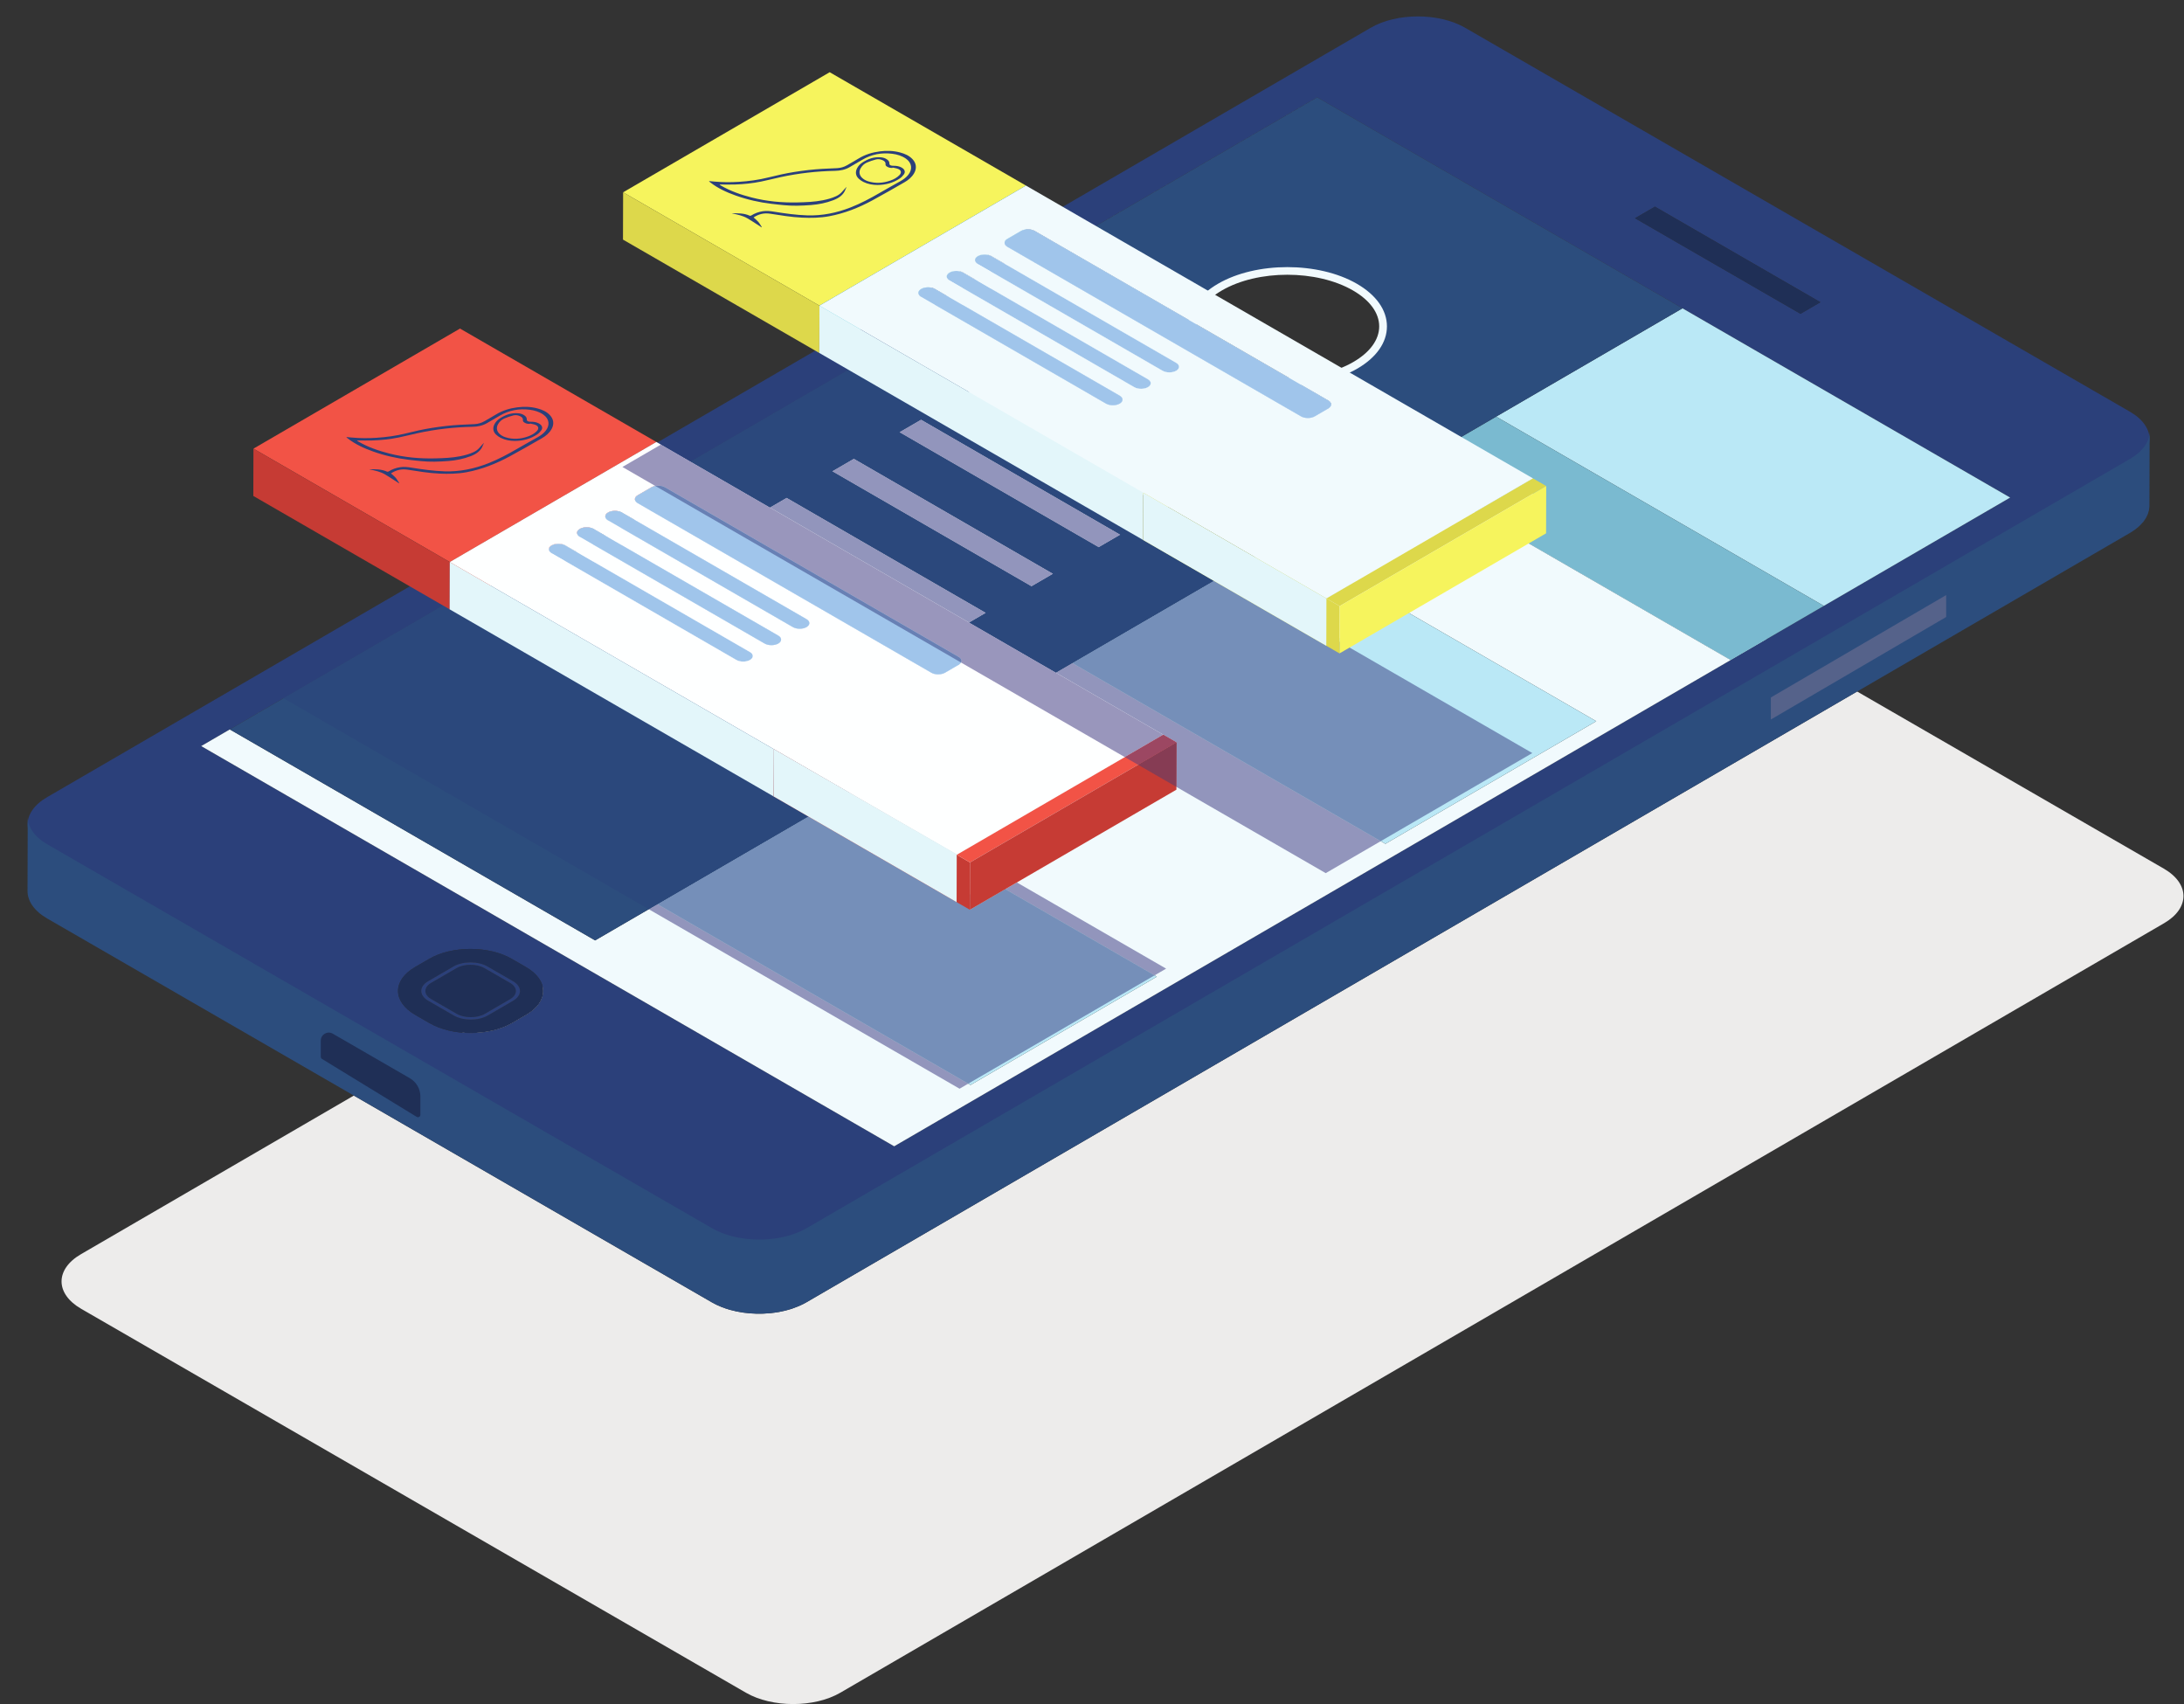 <?xml version="1.0" encoding="UTF-8" standalone="no"?>
<!-- Created with Inkscape (http://www.inkscape.org/) -->

<svg
   version="1.1"
   id="svg2"
   width="1341.667"
   height="1046.533"
   viewBox="0 0 1341.667 1046.533"
   sodipodi:docname="AlbwerMensagens.eps"
   xmlns:inkscape="http://www.inkscape.org/namespaces/inkscape"
   xmlns:sodipodi="http://sodipodi.sourceforge.net/DTD/sodipodi-0.dtd"
   xmlns="http://www.w3.org/2000/svg"
   xmlns:svg="http://www.w3.org/2000/svg">
  <rect x="0" y="0" width="1341.667" height="1046.533" fill="#333333" stroke="none"/>
  <defs
     id="defs6">
    <clipPath
       clipPathUnits="userSpaceOnUse"
       id="clipPath20">
      <path
         d="M 0,0 H 10063 V 7849 H 0 Z"
         id="path18" />
    </clipPath>
    <clipPath
       clipPathUnits="userSpaceOnUse"
       id="clipPath26">
      <path
         d="M 0,4052.01 6533.81,7849.05 10033.4,5828.54 3499.63,2031.5 0,4052.01"
         id="path24" />
    </clipPath>
  </defs>
  <sodipodi:namedview
     id="namedview4"
     pagecolor="#ffffff"
     bordercolor="#000000"
     borderopacity="0.25"
     inkscape:showpageshadow="2"
     inkscape:pageopacity="0.0"
     inkscape:pagecheckerboard="0"
     inkscape:deskcolor="#d1d1d1" />
  <g
     id="g8"
     inkscape:groupmode="layer"
     inkscape:label="ink_ext_XXXXXX"
     transform="matrix(1.333,0,0,-1.333,0,1046.533)">
    <g
       id="g10"
       transform="scale(0.1)">
      <path
         d="M 3655.38,0 C 3576.8,0 3498.15,17.352 3438.02,52.062 L 374.285,1820.91 c -120.336,69.48 -120.789,182.18 -1.234,251.66 L 1630.64,2803.4 3281.15,1850.48 c 13,-7.51 27,-14.04 41.55,-19.92 0.94,-0.38 1.75,-0.92 2.7,-1.3 l 1.71,-0.57 c 10.64,-4.15 21.65,-7.83 32.92,-11.12 0.9,-0.26 1.73,-0.63 2.63,-0.89 2.6,-0.74 5.32,-1.25 7.94,-1.94 6.29,-1.67 12.6,-3.26 19.02,-4.67 1.7,-0.37 3.34,-0.88 5.05,-1.23 2.54,-0.53 5.18,-0.86 7.74,-1.35 5.37,-1.02 10.76,-1.97 16.21,-2.82 2.18,-0.34 4.3,-0.82 6.49,-1.13 2.41,-0.34 4.89,-0.51 7.31,-0.82 5.09,-0.64 10.18,-1.21 15.3,-1.71 2.43,-0.23 4.82,-0.6 7.25,-0.81 2.32,-0.19 4.66,-0.21 6.99,-0.37 5.16,-0.36 10.32,-0.63 15.51,-0.83 2.59,-0.1 5.17,-0.35 7.77,-0.42 0.42,0 0.85,-0.01 1.28,-0.01 0.72,0 1.45,0.01 2.17,0.03 0.72,0.01 1.43,0.02 2.15,0.02 0.25,0 0.51,0 0.76,-0.01 1.85,-0.02 3.7,-0.03 5.55,-0.03 3.75,0 7.5,0.04 11.24,0.11 0.56,0.01 1.11,0.02 1.66,0.02 0.65,0 1.3,-0.01 1.95,-0.01 0.63,-0.01 1.26,-0.01 1.89,-0.01 0.94,0 1.89,0.01 2.83,0.04 1.68,0.06 3.34,0.26 5.02,0.34 6.92,0.3 13.81,0.8 20.69,1.38 2.78,0.23 5.6,0.28 8.38,0.56 l 2.62,0.36 c 11.79,1.23 23.45,2.83 34.96,4.86 l 1.66,0.24 c 3.35,0.6 6.58,1.44 9.89,2.11 5.71,1.16 11.43,2.29 17.04,3.65 4.09,0.98 8.06,2.15 12.08,3.25 5.31,1.45 10.63,2.88 15.83,4.52 1.1,0.34 2.27,0.6 3.37,0.96 1.88,0.61 3.59,1.43 5.46,2.07 8.24,2.8 16.29,5.85 24.14,9.14 2.95,1.24 5.9,2.45 8.79,3.75 10.01,4.53 19.78,9.31 28.98,14.66 L 8558.61,4665.01 9971.83,3849.1 c 120.37,-69.48 120.97,-182.09 1.42,-251.57 L 3872.5,52.16 C 3812.68,17.402 3734.07,0 3655.38,0 M 2169.97,3091.45 c -13.57,0 -27.15,0.59 -40.61,1.78 l 370.98,215.58 c 12.67,-47.28 -12.28,-97.23 -74.95,-133.65 l -65.53,-38.08 c -52.34,-30.42 -121.07,-45.63 -189.89,-45.63 m 5806.1,1718.69 -1444.7,834.1 c 48.72,17.2 103.99,25.81 159.29,25.81 78.59,0 157.27,-17.37 217.44,-52.11 l 1233.02,-711.89 -165.05,-95.91"
         style="fill:#edeceb;fill-opacity:1;fill-rule:nonzero;stroke:none"
         id="path12" />
      <g
         id="g14">
        <g
           id="g16"
           clip-path="url(#clipPath20)">
          <g
             id="g22"
             clip-path="url(#clipPath26)">
            <path
               d="M 9815.58,5954.32 6751.85,7723.17 c -120.34,69.47 -314.93,69.58 -434.48,0.1 L 216.441,4177.8 C 96.883,4108.32 97.699,3995.61 218.039,3926.13 L 3281.77,2157.28 c 120.34,-69.47 314.74,-69.47 434.3,0.01 L 9817,5702.76 c 119.55,69.48 118.92,182.08 -1.42,251.56 m -2280.65,891.16 91.93,53.43 762.68,-440.34 -91.93,-53.42 -762.68,440.33 m 218.78,-415.01 1510.2,-871.92 -858.68,-499.01 -429.16,-249.4 L 4120.86,2569.73 927.16,4413.61 6070.22,7402.43 7753.71,6430.47 M 1913.61,3175.16 c -105.36,60.83 -105.73,159.33 -1.06,220.17 l 65.54,38.08 c 104.68,60.84 274.73,60.94 380.1,0.1 l 65.96,-38.08 c 105.36,-60.83 105.92,-159.44 1.24,-220.27 l -65.53,-38.08 c -104.68,-60.84 -274.92,-60.84 -380.29,0 l -65.96,38.08"
               style="fill:#2b407a;fill-opacity:1;fill-rule:nonzero;stroke:none"
               id="path28" />
            <path
               d="M 6070.22,7402.43 927.16,4413.61 4120.86,2569.73 7976.07,4810.14 6465.86,5682.05 5913.6,5361.11 7356.42,4528.1 6384.56,3963.32 4941.74,4796.33 3888.4,4184.2 5331.22,3351.19 4472.71,2852.27 3029.9,3685.29 2742.61,3518.33 1059.12,4490.3 l 3723.25,2163.72 429.17,249.4 858.68,499.01"
               style="fill:#f1fafd;fill-opacity:1;fill-rule:nonzero;stroke:none"
               id="path30" />
            <path
               d="m 8389.54,6458.57 -762.68,440.33 -91.93,-53.42 762.68,-440.33 91.93,53.42"
               style="fill:#1f2f56;fill-opacity:1;fill-rule:nonzero;stroke:none"
               id="path32" />
            <path
               d="m 2424.15,3395.43 -65.96,38.08 c -105.37,60.84 -275.42,60.73 -380.1,-0.1 l -65.54,-38.08 c -104.67,-60.84 -104.3,-159.34 1.07,-220.17 l 65.96,-38.08 c 105.36,-60.84 275.6,-60.84 380.28,0 l 65.53,38.08 c 104.68,60.83 104.12,159.44 -1.24,220.27 z m -450.31,-155.32 c -43.14,24.91 -43.37,65.46 -0.5,90.37 l 116.9,67.93 c 42.86,24.91 112.87,24.92 156.02,0.01 l 117.66,-67.93 c 43.15,-24.92 43.37,-65.47 0.51,-90.38 l -116.9,-67.94 c -42.86,-24.91 -112.88,-24.91 -156.02,0 z m 376.62,82.55 -117.67,67.93 c -35.65,20.59 -93.58,20.59 -129,0 l -116.9,-67.93 c -35.43,-20.59 -35.24,-54.14 0.41,-74.73 L 2104.97,3180 c 35.65,-20.59 93.77,-20.69 129.19,-0.11 l 116.9,67.94 c 35.42,20.59 35.05,54.24 -0.6,74.83"
               style="fill:#1f2f56;fill-opacity:1;fill-rule:nonzero;stroke:none"
               id="path34" />
            <path
               d="m 2363.92,3330.49 -117.66,67.93 c -43.15,24.91 -113.16,24.9 -156.02,-0.01 l -116.9,-67.93 c -42.87,-24.91 -42.64,-65.46 0.5,-90.37 l 117.67,-67.94 c 43.14,-24.91 113.16,-24.91 156.02,0 l 116.9,67.94 c 42.86,24.91 42.64,65.46 -0.51,90.38 z m -376.62,-82.56 c -35.65,20.59 -35.84,54.14 -0.41,74.73 l 116.9,67.93 c 35.42,20.59 93.35,20.59 129,0 l 117.67,-67.93 c 35.65,-20.59 36.02,-54.24 0.6,-74.83 l -116.9,-67.94 c -35.42,-20.58 -93.54,-20.48 -129.19,0.11 l -117.67,67.93"
               style="fill:#2b407a;fill-opacity:1;fill-rule:nonzero;stroke:none"
               id="path36" />
            <path
               d="m 9263.91,5558.55 -1510.2,871.92 -858.68,-499.01 1510.2,-871.92 858.68,499.01"
               style="fill:#bae8f6;fill-opacity:1;fill-rule:nonzero;stroke:none"
               id="path38" />
            <path
               d="m 8405.23,5059.54 -1510.2,871.92 -429.17,-249.41 1510.21,-871.91 429.16,249.4"
               style="fill:#7abad0;fill-opacity:1;fill-rule:nonzero;stroke:none"
               id="path40" />
            <path
               d="M 7356.42,4528.1 5913.6,5361.11 4941.74,4796.33 6384.56,3963.32 7356.42,4528.1"
               style="fill:#bae8f6;fill-opacity:1;fill-rule:nonzero;stroke:none"
               id="path42" />
            <path
               d="M 5331.22,3351.19 3888.4,4184.2 3029.9,3685.29 4472.71,2852.27 5331.22,3351.19"
               style="fill:#bae8f6;fill-opacity:1;fill-rule:nonzero;stroke:none"
               id="path44" />
            <path
               d="M 7753.71,6430.47 6070.22,7402.43 4782.37,6654.02 1059.12,4490.3 l 1683.49,-971.97 287.29,166.96 858.5,498.91 1053.34,612.13 971.86,564.78 552.26,320.94 429.17,249.41 858.68,499.01 M 5624.2,6167.99 c -172.39,99.53 -173.3,260.72 -2.02,360.25 171.1,99.43 449.56,99.54 621.95,0.01 172.22,-99.44 173.13,-260.83 2.03,-360.26 -171.28,-99.54 -449.73,-99.44 -621.96,0 m -525.59,55.99 52.43,30.46 623.97,-360.25 -52.42,-30.47 -623.98,360.26 m -643.3,-184.25 99.18,57.64 917.79,-529.89 -99.19,-57.64 -917.78,529.89 m -309.79,-180.03 99.19,57.64 917.78,-529.88 -99.19,-57.64 -917.78,529.88 m -309.78,-180.03 99.19,57.64 917.78,-529.88 -99.19,-57.64 -917.78,529.88 m -309.79,-180.02 99.19,57.64 917.78,-529.88 -99.18,-57.64 -917.79,529.88 m -309.78,-180.03 99.19,57.64 917.78,-529.88 -99.19,-57.64 -917.78,529.88"
               style="fill:#2c4d7d;fill-opacity:1;fill-rule:nonzero;stroke:none"
               id="path46" />
            <path
               d="m 5932.73,6585.17 c -109.38,0 -218.6,-24.1 -301.59,-72.34 -76.83,-44.65 -119.09,-102.91 -119,-164.07 0.08,-61.63 43.05,-120.35 120.98,-165.33 167.09,-96.49 438.08,-96.5 604.08,-0.03 76.74,44.59 118.95,102.86 118.86,164.06 -0.08,61.68 -43,120.4 -120.85,165.35 -83.55,48.24 -193.1,72.36 -302.48,72.36 z m 2.86,-509.24 c -115.85,0 -231.82,25.54 -320.29,76.62 -89.41,51.62 -138.7,121.28 -138.81,196.16 -0.11,74.41 48.45,143.64 136.73,194.95 175.84,102.18 462.86,102.19 639.82,0.03 89.32,-51.58 138.57,-121.24 138.67,-196.17 0.11,-74.46 -48.41,-143.69 -136.6,-194.95 -87.92,-51.08 -203.67,-76.64 -319.52,-76.64"
               style="fill:#f1fafd;fill-opacity:1;fill-rule:nonzero;stroke:none"
               id="path48" />
            <path
               d="m 5775.01,5894.19 -623.97,360.25 -52.43,-30.46 623.98,-360.26 52.42,30.47"
               style="fill:#f1fafd;fill-opacity:1;fill-rule:nonzero;stroke:none"
               id="path50" />
            <path
               d="m 5472.28,5567.49 -917.79,529.88 -99.18,-57.64 917.78,-529.88 99.19,57.64"
               style="fill:#f1fafd;fill-opacity:1;fill-rule:nonzero;stroke:none"
               id="path52" />
            <path
               d="m 5162.49,5387.46 -917.78,529.88 -99.19,-57.64 917.78,-529.88 99.19,57.64"
               style="fill:#f1fafd;fill-opacity:1;fill-rule:nonzero;stroke:none"
               id="path54" />
            <path
               d="m 4852.71,5207.43 -917.78,529.88 -99.19,-57.64 917.78,-529.88 99.19,57.64"
               style="fill:#f1fafd;fill-opacity:1;fill-rule:nonzero;stroke:none"
               id="path56" />
            <path
               d="m 4542.92,5027.41 -917.78,529.88 -99.19,-57.64 917.79,-529.88 99.18,57.64"
               style="fill:#f1fafd;fill-opacity:1;fill-rule:nonzero;stroke:none"
               id="path58" />
            <path
               d="m 4233.14,4847.38 -917.78,529.88 -99.19,-57.64 917.78,-529.88 99.19,57.64"
               style="fill:#f1fafd;fill-opacity:1;fill-rule:nonzero;stroke:none"
               id="path60" />
          </g>
        </g>
      </g>
      <path
         d="m 9905.83,5853.29 c -0.28,-3.22 -0.51,-6.45 -1.1,-9.67 -0.48,-2.63 -1.28,-5.24 -1.96,-7.86 -0.81,-3.06 -1.56,-6.13 -2.64,-9.16 -0.89,-2.51 -2.07,-4.99 -3.16,-7.48 -1.39,-3.21 -2.78,-6.42 -4.48,-9.58 -1.23,-2.28 -2.71,-4.53 -4.1,-6.79 -2.23,-3.61 -4.59,-7.21 -7.24,-10.74 -1.56,-2.09 -3.25,-4.14 -4.96,-6.19 -3.94,-4.76 -8.29,-9.42 -13.01,-14 -1.71,-1.66 -3.27,-3.35 -5.08,-4.99 -2.96,-2.66 -6.25,-5.23 -9.47,-7.82 -2.81,-2.26 -5.53,-4.55 -8.55,-6.76 -3.5,-2.53 -7.35,-4.96 -11.12,-7.41 -3.84,-2.5 -7.48,-5.06 -11.61,-7.46 L 3716.6,2192.01 c -9.21,-5.35 -18.98,-10.14 -29,-14.67 -2.86,-1.29 -5.81,-2.5 -8.74,-3.73 -7.86,-3.29 -15.93,-6.35 -24.19,-9.16 -2.95,-1 -5.83,-2.08 -8.81,-3.03 -5.2,-1.63 -10.52,-3.07 -15.83,-4.51 -4.02,-1.1 -7.99,-2.27 -12.08,-3.26 -5.64,-1.36 -11.4,-2.5 -17.15,-3.66 -3.81,-0.77 -7.57,-1.64 -11.42,-2.32 -11.51,-2.04 -23.2,-3.64 -34.98,-4.87 -3.65,-0.39 -7.33,-0.62 -11.01,-0.93 -6.88,-0.57 -13.76,-1.08 -20.68,-1.38 -4.44,-0.19 -8.9,-0.29 -13.35,-0.37 -5.59,-0.1 -11.19,-0.15 -16.79,-0.08 -4.71,0.06 -9.43,0.2 -14.14,0.39 -5.18,0.21 -10.35,0.47 -15.5,0.83 -4.76,0.32 -9.49,0.72 -14.23,1.18 -5.14,0.5 -10.26,1.07 -15.35,1.72 -4.6,0.58 -9.17,1.22 -13.72,1.93 -5.46,0.85 -10.88,1.81 -16.27,2.83 -4.28,0.81 -8.54,1.65 -12.77,2.58 -6.44,1.41 -12.77,3.01 -19.07,4.67 -3.51,0.94 -7.04,1.81 -10.49,2.82 -11.29,3.29 -22.31,6.98 -32.96,11.12 -1.5,0.59 -2.91,1.27 -4.4,1.88 -14.54,5.87 -28.55,12.41 -41.55,19.91 L 218.383,3960.75 c -60.508,34.94 -90.711,80.81 -90.574,126.61 l -0.965,-341.43 c -0.141,-45.81 30.062,-91.67 90.57,-126.61 L 3281.15,1850.48 c 13,-7.51 27,-14.04 41.55,-19.92 0.94,-0.38 1.75,-0.92 2.7,-1.3 l 1.71,-0.57 c 10.64,-4.15 21.65,-7.83 32.92,-11.12 0.9,-0.26 1.73,-0.63 2.63,-0.89 2.6,-0.74 5.32,-1.25 7.94,-1.94 6.29,-1.67 12.6,-3.26 19.02,-4.67 1.7,-0.37 3.34,-0.88 5.05,-1.23 2.54,-0.53 5.18,-0.86 7.74,-1.35 5.37,-1.02 10.76,-1.97 16.21,-2.82 2.18,-0.34 4.3,-0.82 6.49,-1.13 2.41,-0.34 4.89,-0.51 7.31,-0.82 5.09,-0.64 10.18,-1.21 15.3,-1.71 2.43,-0.23 4.82,-0.6 7.25,-0.81 2.32,-0.19 4.66,-0.21 6.99,-0.37 5.16,-0.36 10.32,-0.63 15.51,-0.83 2.59,-0.1 5.17,-0.35 7.77,-0.42 1.15,-0.02 2.3,0 3.45,0.02 0.97,0.01 1.94,0.03 2.91,0.01 5.61,-0.07 11.2,-0.02 16.79,0.08 1.2,0.03 2.4,0.02 3.61,0.01 1.57,-0.01 3.15,-0.02 4.72,0.03 1.68,0.06 3.34,0.26 5.02,0.34 6.92,0.3 13.81,0.8 20.69,1.38 2.78,0.23 5.6,0.28 8.38,0.56 l 2.62,0.36 c 11.79,1.23 23.45,2.83 34.96,4.86 l 1.66,0.24 c 3.35,0.6 6.58,1.44 9.89,2.11 5.71,1.16 11.43,2.29 17.04,3.65 4.09,0.98 8.06,2.15 12.08,3.25 5.31,1.45 10.63,2.88 15.83,4.52 1.1,0.34 2.27,0.6 3.37,0.96 1.88,0.61 3.59,1.43 5.46,2.07 8.24,2.8 16.29,5.85 24.14,9.14 2.95,1.24 5.9,2.45 8.79,3.75 10.01,4.53 19.78,9.31 28.98,14.66 l 6100.75,3545.37 c 1.26,0.73 2.51,1.47 3.75,2.21 2.83,1.71 5.25,3.55 7.93,5.3 3.75,2.43 7.57,4.83 11.03,7.36 3.04,2.2 5.75,4.5 8.58,6.77 3.22,2.59 6.51,5.15 9.47,7.82 l 1.89,1.56 c 1.2,1.1 2.01,2.29 3.17,3.4 4.72,4.59 9.08,9.25 13.03,14.01 0.86,1.05 2.02,2.02 2.85,3.07 0.8,1.02 1.34,2.1 2.11,3.13 2.64,3.54 4.99,7.12 7.22,10.72 0.93,1.52 2.16,2.98 3.02,4.5 l 1.09,2.32 c 1.71,3.16 3.09,6.36 4.48,9.57 0.82,1.86 1.91,3.69 2.61,5.57 l 0.56,1.9 c 1.07,3.05 1.82,6.11 2.63,9.17 0.54,2.08 1.36,4.13 1.78,6.21 l 0.18,1.65 c 0.6,3.22 0.82,6.44 1.11,9.67 0.19,2.1 0.66,4.19 0.72,6.3 0.02,0.89 0.04,1.79 0.04,2.69 l 0.97,341.43 c -0.01,-3 -0.49,-5.99 -0.77,-8.99"
         style="fill:#2c4d7d;fill-opacity:1;fill-rule:nonzero;stroke:none"
         id="path62" />
      <path
         d="M 8968.97,5109.31 V 5008.3 l -808.02,-472.34 v 101.62 l 808.02,471.73"
         style="fill:#55628a;fill-opacity:1;fill-rule:nonzero;stroke:none"
         id="path64" />
      <path
         d="m 1478.39,3056.7 v -74.78 c 0,-3.92 2.04,-7.56 5.38,-9.6 l 436.45,-266.96 c 7.51,-4.59 17.14,0.81 17.14,9.61 v 84.32 c 0,34.66 -18.49,66.69 -48.5,84.02 l -355.29,205.24 c -24.52,14.17 -55.18,-3.53 -55.18,-31.85"
         style="fill:#1f2f56;fill-opacity:1;fill-rule:nonzero;stroke:none"
         id="path66" />
      <path
         d="m 1306.31,4633.95 -125.35,72.37 891.77,518.24 -0.41,-145.45 -766.01,-445.16"
         style="fill:#2b407a;fill-opacity:1;fill-rule:nonzero;stroke:none"
         id="path68" />
      <path
         d="m 4422.13,2835.03 -843.84,487.18 -588.49,339.77 40.1,23.31 1432.33,-826.96 -40.1,-23.3 m 898.6,522.21 -687.89,397.15 53.37,31.02 687.89,-397.15 -53.37,-31.02 m -911.64,526.34 -520.69,300.62 25.15,14.61 495.62,-286.14 -0.08,-29.09"
         style="fill:#9295bc;fill-opacity:1;fill-rule:nonzero;stroke:none"
         id="path70" />
      <path
         d="m 4462.23,2858.33 -1432.33,826.96 858.5,498.91 520.69,-300.62 -0.53,-188.86 61.19,35.56 -0.2,-70.78 163.29,94.89 687.89,-397.15 -858.5,-498.91"
         style="fill:#758fb9;fill-opacity:1;fill-rule:nonzero;stroke:none"
         id="path72" />
      <path
         d="m 2989.8,3661.98 -1683.49,971.97 766.01,445.16 -0.1,-35.51 188.44,109.51 1304.68,-753.26 348.21,-201.04 -25.15,-14.61 -858.5,-498.91 -40.1,-23.31"
         style="fill:#2b487c;fill-opacity:1;fill-rule:nonzero;stroke:none"
         id="path74" />
      <path
         d="m 2339.39,5723.04 c -135.2,78.06 -354.46,77.99 -488.78,-0.06 0.21,72.65 0.41,145.29 0.62,217.94 134.31,78.06 353.57,78.12 488.78,0.07 -0.21,-72.65 -0.42,-145.3 -0.62,-217.95"
         style="fill:#fccf32;fill-opacity:1;fill-rule:nonzero;stroke:none"
         id="path76" />
      <path
         d="m 1850.61,5722.98 c -66.73,-38.78 -100.13,-89.62 -100.27,-140.54 l 0.62,217.95 c 0.14,50.91 33.54,101.75 100.27,140.53 -0.21,-72.65 -0.41,-145.29 -0.62,-217.94"
         style="fill:#fccf32;fill-opacity:1;fill-rule:nonzero;stroke:none"
         id="path78" />
      <path
         d="m 2441.25,5580.46 c 0.15,51.61 -33.83,103.3 -101.86,142.58 0.2,72.65 0.41,145.3 0.62,217.94 68.03,-39.27 102.01,-90.97 101.86,-142.58 -0.18,-65.38 -0.43,-152.56 -0.62,-217.94"
         style="fill:#fccf32;fill-opacity:1;fill-rule:nonzero;stroke:none"
         id="path80" />
      <path
         d="m 2388.39,5798.46 -0.62,-217.94 c 0.12,43.65 -28.62,87.37 -86.14,120.58 -114.26,65.96 -299.61,65.96 -413.12,0 -56.39,-32.77 -84.62,-75.76 -84.74,-118.81 l 0.61,217.94 c 0.13,43.05 28.36,86.04 84.75,118.81 113.51,65.97 298.86,65.97 413.11,0 57.53,-33.21 86.27,-76.93 86.15,-120.58"
         style="fill:#ffffff;fill-opacity:1;fill-rule:nonzero;stroke:none"
         id="path82" />
      <path
         d="m 2387.77,5580.52 c -0.12,-43.05 -28.32,-86.02 -84.68,-118.78 0.2,72.65 0.41,145.29 0.61,217.94 56.37,32.76 84.57,75.74 84.69,118.78 -0.19,-65.38 -0.44,-152.56 -0.62,-217.94"
         style="fill:#fccf32;fill-opacity:1;fill-rule:nonzero;stroke:none"
         id="path84" />
      <path
         d="m 1889.86,5461.8 c -57.5,33.2 -86.21,76.87 -86.09,120.48 l 0.61,217.94 c -0.12,-43.6 28.6,-87.28 86.09,-120.47 -0.2,-72.65 -0.41,-145.3 -0.61,-217.95"
         style="fill:#fccf32;fill-opacity:1;fill-rule:nonzero;stroke:none"
         id="path86" />
      <path
         d="m 2302.24,5919.04 c 114.26,-65.96 114.98,-173.39 1.46,-239.36 -113.51,-65.96 -298.97,-65.9 -413.23,0.07 -114.25,65.96 -114.86,173.32 -1.34,239.29 113.51,65.97 298.86,65.97 413.11,0"
         style="fill:#f25346;fill-opacity:1;fill-rule:nonzero;stroke:none"
         id="path88" />
      <path
         d="m 2303.09,5461.74 c -113.52,-65.97 -298.98,-65.9 -413.23,0.06 0.2,72.65 0.41,145.3 0.61,217.95 114.26,-65.97 299.72,-66.03 413.23,-0.07 -0.2,-72.65 -0.41,-145.29 -0.61,-217.94"
         style="fill:#fccf32;fill-opacity:1;fill-rule:nonzero;stroke:none"
         id="path90" />
      <path
         d="m 2441.87,5798.4 -0.62,-217.94 c -0.14,-50.95 -33.54,-101.82 -100.27,-140.6 -134.31,-78.06 -353.58,-77.99 -488.77,0.06 -68.04,39.28 -102.02,90.94 -101.87,142.52 l 0.62,217.94 c -0.15,-51.57 33.83,-103.23 101.86,-142.51 135.2,-78.06 354.46,-78.12 488.78,-0.07 66.73,38.78 100.13,89.65 100.27,140.6"
         style="fill:#ffffff;fill-opacity:1;fill-rule:nonzero;stroke:none"
         id="path92" />
      <path
         d="m 1890.47,5679.75 c 114.26,-65.97 299.72,-66.03 413.23,-0.07 113.52,65.97 112.8,173.4 -1.46,239.36 -114.25,65.97 -299.6,65.97 -413.11,0 -113.52,-65.97 -112.91,-173.33 1.34,-239.29 z m 449.54,261.24 c 135.19,-78.06 135.91,-205.13 1.59,-283.19 -134.32,-78.05 -353.58,-77.99 -488.78,0.07 -135.19,78.06 -135.91,204.99 -1.59,283.05 134.31,78.06 353.57,78.12 488.78,0.07"
         style="fill:#ffffff;fill-opacity:1;fill-rule:nonzero;stroke:none"
         id="path94" />
      <path
         d="m 3024.82,5814.77 -0.62,-217.94 -951.98,-553.23 0.62,217.95 951.98,553.22"
         style="fill:#cb3027;fill-opacity:1;fill-rule:nonzero;stroke:none"
         id="path96" />
      <path
         d="m 2119.98,6337.18 904.84,-522.41 -951.98,-553.22 -904.83,522.4 951.97,553.23"
         style="fill:#f25346;fill-opacity:1;fill-rule:nonzero;stroke:none"
         id="path98" />
      <path
         d="m 2072.84,5261.55 -0.62,-217.95 -904.83,522.41 0.62,217.94 904.83,-522.4"
         style="fill:#c63b34;fill-opacity:1;fill-rule:nonzero;stroke:none"
         id="path100" />
      <path
         d="m 3064.78,5605.71 -0.61,-217.95 c -17.52,10.12 -45.66,10.12 -63.07,0 l 0.62,217.95 c 17.41,10.11 45.54,10.11 63.06,0"
         style="fill:#f1fafd;fill-opacity:1;fill-rule:nonzero;stroke:none"
         id="path102" />
      <path
         d="m 3001.72,5605.71 -0.62,-217.95 -62.75,-36.46 0.62,217.94 62.75,36.47"
         style="fill:#f1fafd;fill-opacity:1;fill-rule:nonzero;stroke:none"
         id="path104" />
      <path
         d="m 2925.36,5333.16 0.61,217.94 c 0.02,6.56 4.35,13.11 13,18.14 l -0.62,-217.94 c -8.65,-5.03 -12.97,-11.58 -12.99,-18.14"
         style="fill:#f1fafd;fill-opacity:1;fill-rule:nonzero;stroke:none"
         id="path106" />
      <path
         d="m 2925.35,5333.16 0.62,217.94 c -0.02,-6.64 4.39,-13.3 13.2,-18.39 l -0.61,-217.94 c -8.82,5.09 -13.23,11.74 -13.21,18.39"
         style="fill:#a0c5eb;fill-opacity:1;fill-rule:nonzero;stroke:none"
         id="path108" />
      <path
         d="m 4417.76,4824.56 -0.61,-217.94 -1352.98,781.14 0.61,217.95 1352.98,-781.15"
         style="fill:#f1fafd;fill-opacity:1;fill-rule:nonzero;stroke:none"
         id="path110" />
      <path
         d="m 4292.15,4751.57 -0.61,-217.95 -1352.98,781.15 0.61,217.94 1352.98,-781.14"
         style="fill:#a0c5eb;fill-opacity:1;fill-rule:nonzero;stroke:none"
         id="path112" />
      <path
         d="m 3716.8,4998.35 -0.61,-217.95 -851.35,491.53 0.62,217.94 851.34,-491.52"
         style="fill:#f1fafd;fill-opacity:1;fill-rule:nonzero;stroke:none"
         id="path114" />
      <path
         d="m 3653.94,4961.81 -0.62,-217.94 -851.34,491.53 0.62,217.94 851.34,-491.53"
         style="fill:#a0c5eb;fill-opacity:1;fill-rule:nonzero;stroke:none"
         id="path116" />
      <path
         d="m 2788.82,5253.78 0.62,217.94 c 0.02,6.58 4.35,13.15 12.95,18.15 17.3,10.05 45.55,10.12 63.07,0 l -0.62,-217.94 c -17.52,10.11 -45.77,10.05 -63.06,0 -8.61,-5.01 -12.94,-11.57 -12.96,-18.15"
         style="fill:#f1fafd;fill-opacity:1;fill-rule:nonzero;stroke:none"
         id="path118" />
      <path
         d="m 2788.82,5253.78 0.61,217.94 c -0.01,-6.64 4.36,-13.3 13.17,-18.38 l -0.62,-217.94 c -8.81,5.08 -13.18,11.74 -13.16,18.38"
         style="fill:#a0c5eb;fill-opacity:1;fill-rule:nonzero;stroke:none"
         id="path120" />
      <path
         d="m 3586.56,4922.66 -0.62,-217.95 -851.35,491.53 0.62,217.94 851.35,-491.52"
         style="fill:#f1fafd;fill-opacity:1;fill-rule:nonzero;stroke:none"
         id="path122" />
      <path
         d="m 3523.7,4886.12 -0.62,-217.94 -851.35,491.53 0.62,217.94 851.35,-491.53"
         style="fill:#a0c5eb;fill-opacity:1;fill-rule:nonzero;stroke:none"
         id="path124" />
      <path
         d="m 2658.53,5178.1 0.62,217.94 c 0.02,6.56 4.35,13.11 13,18.14 17.29,10.05 45.54,10.12 63.06,0 l -0.62,-217.94 c -17.52,10.11 -45.76,10.05 -63.06,0 -8.65,-5.03 -12.98,-11.58 -13,-18.14"
         style="fill:#f1fafd;fill-opacity:1;fill-rule:nonzero;stroke:none"
         id="path126" />
      <path
         d="m 2658.53,5178.1 0.62,217.94 c -0.02,-6.64 4.38,-13.3 13.2,-18.39 l -0.62,-217.94 c -8.81,5.09 -13.22,11.74 -13.2,18.39"
         style="fill:#a0c5eb;fill-opacity:1;fill-rule:nonzero;stroke:none"
         id="path128" />
      <path
         d="m 3456.2,4846.9 -0.62,-217.95 -851.34,491.53 0.61,217.94 851.35,-491.52"
         style="fill:#f1fafd;fill-opacity:1;fill-rule:nonzero;stroke:none"
         id="path130" />
      <path
         d="m 3393.45,4810.43 -0.62,-217.94 -851.35,491.52 0.62,217.95 851.35,-491.53"
         style="fill:#a0c5eb;fill-opacity:1;fill-rule:nonzero;stroke:none"
         id="path132" />
      <path
         d="m 2541.28,5120.54 c -8.65,-5.02 -12.98,-11.57 -13,-18.13 l 0.62,217.94 c 0.02,6.56 4.35,13.11 13,18.14 17.3,10.05 45.43,10.05 62.95,-0.07 -0.18,-64.16 -0.36,-128.32 -0.54,-192.48 l -0.07,-25.46 c -17.53,10.12 -45.66,10.12 -62.96,0.06"
         style="fill:#f1fafd;fill-opacity:1;fill-rule:nonzero;stroke:none"
         id="path134" />
      <path
         d="m 2528.28,5102.41 0.62,217.94 c -0.02,-6.65 4.39,-13.3 13.2,-18.39 l -0.62,-217.95 c -8.81,5.09 -13.22,11.75 -13.2,18.4"
         style="fill:#a0c5eb;fill-opacity:1;fill-rule:nonzero;stroke:none"
         id="path136" />
      <path
         d="m 3716.19,4780.4 c 0.21,72.65 0.41,145.3 0.61,217.95 8.81,-5.09 13.19,-11.75 13.17,-18.39 l -0.62,-217.94 c 0.02,6.64 -4.36,13.3 -13.16,18.38"
         style="fill:#f1fafd;fill-opacity:1;fill-rule:nonzero;stroke:none"
         id="path138" />
      <path
         d="m 3729.97,4979.96 -0.62,-217.94 c -0.02,-6.58 -4.35,-13.14 -12.96,-18.15 -17.3,-10.05 -45.54,-10.12 -63.07,0 l 0.62,217.94 c 17.53,-10.12 45.77,-10.05 63.07,0 8.61,5.01 12.94,11.57 12.96,18.15"
         style="fill:#a0c5eb;fill-opacity:1;fill-rule:nonzero;stroke:none"
         id="path140" />
      <path
         d="m 3585.94,4704.71 c 0.21,72.65 0.41,145.29 0.62,217.95 8.8,-5.09 13.18,-11.75 13.16,-18.39 l -0.62,-217.94 c 0.02,6.64 -4.35,13.3 -13.16,18.38"
         style="fill:#f1fafd;fill-opacity:1;fill-rule:nonzero;stroke:none"
         id="path142" />
      <path
         d="m 3599.72,4904.27 -0.62,-217.94 c -0.02,-6.58 -4.35,-13.15 -12.96,-18.15 -17.41,-10.12 -45.53,-10.12 -63.06,0 l 0.62,217.94 c 17.52,-10.12 45.65,-10.11 63.06,0 8.61,5.01 12.94,11.57 12.96,18.15"
         style="fill:#a0c5eb;fill-opacity:1;fill-rule:nonzero;stroke:none"
         id="path144" />
      <path
         d="m 3455.58,4628.95 c 0.21,72.66 0.42,145.3 0.62,217.95 8.83,-5.1 13.24,-11.77 13.22,-18.42 l -0.62,-217.94 c 0.02,6.65 -4.38,13.32 -13.22,18.41"
         style="fill:#f1fafd;fill-opacity:1;fill-rule:nonzero;stroke:none"
         id="path146" />
      <path
         d="m 4417.15,4606.62 c 0.2,72.65 0.41,145.29 0.61,217.94 8.75,-5.05 13.13,-11.68 13.11,-18.3 l -0.62,-217.94 c 0.02,6.62 -4.35,13.25 -13.1,18.3"
         style="fill:#f1fafd;fill-opacity:1;fill-rule:nonzero;stroke:none"
         id="path148" />
      <path
         d="m 3469.42,4828.48 -0.62,-217.94 c -0.02,-6.54 -4.32,-13.06 -12.9,-18.05 -17.41,-10.12 -45.54,-10.12 -63.07,0 l 0.62,217.94 c 17.53,-10.12 45.65,-10.12 63.06,0 8.58,4.99 12.89,11.51 12.91,18.05"
         style="fill:#a0c5eb;fill-opacity:1;fill-rule:nonzero;stroke:none"
         id="path150" />
      <path
         d="m 3456.2,4846.9 c 17.53,-10.12 17.61,-26.41 0.31,-36.47 -17.41,-10.12 -45.53,-10.12 -63.06,0 l -851.35,491.53 c -17.52,10.11 -17.61,26.41 -0.2,36.53 17.3,10.05 45.43,10.05 62.95,-0.07 L 3456.2,4846.9"
         style="fill:#a0c5eb;fill-opacity:1;fill-rule:nonzero;stroke:none"
         id="path152" />
      <path
         d="m 4430.87,4806.26 -0.62,-217.94 c -0.02,-6.57 -4.35,-13.13 -13.01,-18.17 l 0.62,217.95 c 8.66,5.03 12.99,11.6 13.01,18.16"
         style="fill:#a0c5eb;fill-opacity:1;fill-rule:nonzero;stroke:none"
         id="path154" />
      <path
         d="m 4417.86,4788.1 -0.62,-217.95 -62.75,-36.46 0.62,217.94 62.75,36.47"
         style="fill:#a0c5eb;fill-opacity:1;fill-rule:nonzero;stroke:none"
         id="path156" />
      <path
         d="m 4355.11,4751.63 -0.62,-217.94 c -17.41,-10.12 -45.54,-10.12 -62.95,-0.07 l 0.61,217.95 c 17.42,-10.06 45.55,-10.06 62.96,0.06"
         style="fill:#a0c5eb;fill-opacity:1;fill-rule:nonzero;stroke:none"
         id="path158" />
      <path
         d="m 3393.45,4810.43 c 17.53,-10.12 45.65,-10.12 63.07,0 17.3,10.05 17.21,26.35 -0.32,36.47 l -851.35,491.52 c -17.52,10.12 -45.65,10.12 -62.95,0.07 -17.41,-10.12 -17.32,-26.42 0.21,-36.53 l 851.34,-491.53 m 130.25,75.69 c 17.53,-10.12 45.65,-10.12 63.06,0 17.3,10.06 17.33,26.42 -0.2,36.54 l -851.35,491.52 c -17.52,10.12 -45.77,10.05 -63.06,0 -17.41,-10.12 -17.32,-26.41 0.2,-36.53 l 851.35,-491.53 m 130.24,75.69 c 17.53,-10.11 45.77,-10.05 63.07,0 17.3,10.06 17.32,26.42 -0.21,36.53 l -851.34,491.53 c -17.52,10.12 -45.77,10.05 -63.07,0 -17.3,-10.05 -17.32,-26.41 0.21,-36.53 l 851.34,-491.53 m 701.17,-210.18 62.75,36.47 c 17.41,10.12 17.32,26.41 -0.1,36.46 l -1352.98,781.15 c -17.52,10.11 -45.65,10.11 -63.06,0 l -62.75,-36.47 c -17.41,-10.12 -17.31,-26.41 0.21,-36.53 l 1352.97,-781.14 c 17.42,-10.06 45.55,-10.05 62.96,0.06 m -1330.29,1063.14 2336.33,-1348.88 -951.98,-553.22 -843.83,487.18 -1492.5,861.7 951.98,553.22"
         style="fill:#feffff;fill-opacity:1;fill-rule:nonzero;stroke:none"
         id="path160" />
      <path
         d="m 3716.8,4998.35 c 17.53,-10.12 17.51,-26.48 0.21,-36.54 -17.3,-10.05 -45.54,-10.12 -63.07,0 l -851.34,491.53 c -17.53,10.12 -17.51,26.48 -0.21,36.53 17.3,10.05 45.54,10.12 63.07,0 l 851.34,-491.52"
         style="fill:#a0c5eb;fill-opacity:1;fill-rule:nonzero;stroke:none"
         id="path162" />
      <path
         d="m 3586.56,4922.66 c 17.52,-10.13 17.5,-26.48 0.2,-36.54 -17.41,-10.11 -45.54,-10.12 -63.06,0 l -851.35,491.53 c -17.52,10.12 -17.62,26.41 -0.21,36.53 17.3,10.05 45.55,10.12 63.07,0 l 851.35,-491.52"
         style="fill:#a0c5eb;fill-opacity:1;fill-rule:nonzero;stroke:none"
         id="path164" />
      <path
         d="m 4417.76,4824.56 c 17.42,-10.05 17.51,-26.34 0.1,-36.46 l -62.75,-36.47 c -17.41,-10.11 -45.54,-10.12 -62.96,-0.06 l -1352.97,781.14 c -17.53,10.12 -17.62,26.41 -0.21,36.53 l 62.75,36.47 c 17.41,10.11 45.54,10.11 63.06,0 l 1352.98,-781.15"
         style="fill:#a0c5eb;fill-opacity:1;fill-rule:nonzero;stroke:none"
         id="path166" />
      <path
         d="m 3565.34,4399.85 -0.62,-217.94 -1492.5,861.69 0.62,217.95 1492.5,-861.7"
         style="fill:#e3f6fa;fill-opacity:1;fill-rule:nonzero;stroke:none"
         id="path168" />
      <path
         d="m 5361.15,4465.89 -0.62,-217.94 -951.97,-553.23 0.61,217.95 951.98,553.22"
         style="fill:#f1fafd;fill-opacity:1;fill-rule:nonzero;stroke:none"
         id="path170" />
      <path
         d="m 4470.17,3877.45 -0.62,-217.95 -904.83,522.41 0.62,217.94 904.83,-522.4"
         style="fill:#c63b34;fill-opacity:1;fill-rule:nonzero;stroke:none"
         id="path172" />
      <path
         d="m 4409.17,3915.46 -0.61,-220.74 -843.84,487.19 -0.78,219.34 845.23,-485.79"
         style="fill:#e3f6fa;fill-opacity:1;fill-rule:nonzero;stroke:none"
         id="path174" />
      <path
         d="m 4409.17,3912.67 951.98,553.22 61,-35.22 -951.98,-553.22 -61,35.22"
         style="fill:#f25346;fill-opacity:1;fill-rule:nonzero;stroke:none"
         id="path176" />
      <path
         d="m 5422.15,4430.67 -0.62,-217.94 -951.98,-553.23 0.62,217.95 951.98,553.22"
         style="fill:#c63b34;fill-opacity:1;fill-rule:nonzero;stroke:none"
         id="path178" />
      <path
         d="m 3182.04,5724 -136.13,78.6 774.56,450.11 136.12,-78.59 L 3182.04,5724"
         style="fill:#2b407a;fill-opacity:1;fill-rule:nonzero;stroke:none"
         id="path180" />
      <path
         d="m 6109.65,3828.2 -688.08,397.27 0.58,205.2 -61.2,-35.56 61.2,35.56 -61,35.22 v 0 0 0 0 l -495.62,286.15 76.21,44.29 1421.55,-820.73 -253.64,-147.4"
         style="fill:#9295bc;fill-opacity:1;fill-rule:nonzero;stroke:none"
         id="path182" />
      <path
         d="m 6363.29,3975.6 -1421.55,820.73 698.34,405.83 1421.55,-820.73 -698.34,-405.83"
         style="fill:#758fb9;fill-opacity:1;fill-rule:nonzero;stroke:none"
         id="path184" />
      <path
         d="m 4865.53,4752.04 -399.53,230.67 76.92,44.7 -917.78,529.88 -76.92,-44.7 -366.18,211.41 774.55,450.12 768.7,-443.81 914.79,-528.15 -698.34,-405.83 -76.21,-44.29 m -1029.79,927.63 v 0 l 917.78,-529.88 99.19,57.64 -917.78,529.88 -99.19,-57.64 m 309.78,180.03 v 0 l 917.78,-529.88 99.19,57.64 -917.78,529.88 -99.19,-57.64 m 285.35,-1053.4 c 0,0.03 0,0.06 0,0.09 0,-0.03 0,-0.06 0,-0.09 m 0,0.14 c 0,0.04 0,0.07 0,0.11 0,-0.03 0,-0.07 0,-0.11 m 0,0.15 c 0,0.03 0,0.05 0,0.07 v 0 c 0,0.02 0,0.04 0,0.05 0,-0.04 0,-0.08 0,-0.12 m -0.01,0.15 c 0,0.02 0,0.05 0,0.07 v 0.01 c 0,0.02 0,0.04 0,0.05 0,-0.04 0,-0.09 0,-0.13 m 0,0.15 c 0,0.02 0,0.04 0,0.06 0,0.01 0,0.02 0,0.03 -0.01,0.02 -0.01,0.04 -0.01,0.05 0.01,-0.05 0.01,-0.09 0.01,-0.14 m -0.01,0.15 c 0,0.02 0,0.04 0,0.06 0,0.02 0,0.03 0,0.04 0,0.02 0,0.03 -0.01,0.05 0.01,-0.05 0.01,-0.1 0.01,-0.15 m -0.01,0.15 c 0,0.02 0,0.04 0,0.06 0,0.02 0,0.04 0,0.05 0,0.03 -0.01,0.07 -0.01,0.1 0,0.02 0,0.04 0,0.06 -0.01,0.03 -0.01,0.06 -0.01,0.09 0,0.02 -0.01,0.05 -0.01,0.07 0,0.03 0,0.05 0,0.08 -0.01,0.02 -0.01,0.05 -0.01,0.08 0,0.02 -0.01,0.05 -0.01,0.07 0,0.03 -0.01,0.06 -0.01,0.09 0,0.02 0,0.04 -0.01,0.06 0,0.03 0,0.06 -0.01,0.1 0,0.01 0,0.03 0,0.05 -0.01,0.03 -0.01,0.07 -0.02,0.11 0,0.01 0,0.02 0,0.03 -0.01,0.05 -0.01,0.08 -0.02,0.13 0,0.01 0,0.02 0,0.03 -0.01,0.04 -0.02,0.08 -0.02,0.12 0,0.01 0,0.02 -0.01,0.03 0,0.04 -0.01,0.09 -0.02,0.13 0,0.01 0,0.01 0,0.02 -0.01,0.05 -0.02,0.1 -0.02,0.14 v 0 c -1,5.73 -5.3,11.29 -12.89,15.67 v 0 c 8.34,-4.81 12.71,-11.06 13.08,-17.37 m -1397.54,806.1 c -0.03,0 -0.06,0 -0.09,0 v 0 c 0.03,0 0.06,0 0.09,0"
         style="fill:#2b487c;fill-opacity:1;fill-rule:nonzero;stroke:none"
         id="path186" />
      <path
         d="m 5063.3,5329.82 -917.78,529.88 99.19,57.64 917.78,-529.88 -99.19,-57.64"
         style="fill:#9295bc;fill-opacity:1;fill-rule:nonzero;stroke:none"
         id="path188" />
      <path
         d="m 4753.52,5149.79 -917.78,529.88 99.19,57.64 917.78,-529.88 -99.19,-57.64"
         style="fill:#9295bc;fill-opacity:1;fill-rule:nonzero;stroke:none"
         id="path190" />
      <path
         d="m 4466,4982.71 -917.78,529.88 76.92,44.7 917.78,-529.88 -76.92,-44.7"
         style="fill:#9295bc;fill-opacity:1;fill-rule:nonzero;stroke:none"
         id="path192" />
      <path
         d="m 3064.78,5605.71 v 0 c -8.76,5.05 -20.17,7.58 -31.57,7.58 v 0 c 0.03,0 0.06,0 0.09,0 11.37,-0.01 22.75,-2.54 31.48,-7.58 v 0"
         style="fill:#9295bc;fill-opacity:1;fill-rule:nonzero;stroke:none"
         id="path194" />
      <path
         d="m 4417.76,4824.56 -1352.98,781.15 v 0 0 l 1352.98,-781.15"
         style="fill:#9295bc;fill-opacity:1;fill-rule:nonzero;stroke:none"
         id="path196" />
      <path
         d="m 4430.87,4805.99 v 0.02 c 0,0.22 0,0.43 0,0.65 0,-0.02 0,-0.04 0,-0.07 0,-0.01 0,-0.03 0,-0.04 0,-0.04 0,-0.07 0,-0.11 0,-0.01 0,-0.03 0,-0.05 0,-0.03 0,-0.06 0,-0.09 0,-0.11 0,-0.21 0,-0.31 m 0,0.67 c 0,0.05 -0.01,0.1 -0.01,0.15 0,-0.02 0,-0.05 0,-0.07 0,-0.01 0.01,-0.02 0.01,-0.03 0,-0.01 0,-0.03 0,-0.05 m -0.01,0.16 c 0,0.05 0,0.09 0,0.13 0,-0.02 0,-0.04 0,-0.06 0,-0.01 0,-0.01 0,-0.02 0,-0.01 0,-0.03 0,-0.05 m 0,0.16 c -0.01,0.04 -0.01,0.08 -0.01,0.12 0,-0.02 0,-0.04 0,-0.06 0,-0.01 0,-0.01 0,-0.01 0,-0.01 0,-0.03 0.01,-0.05 m -0.01,0.16 c 0,0.04 -0.01,0.08 -0.01,0.11 0,-0.02 0,-0.04 0,-0.06 v 0 c 0.01,-0.02 0.01,-0.03 0.01,-0.05 m -0.01,0.16 c 0,0.03 -0.01,0.07 -0.01,0.1 0,-0.03 0.01,-0.07 0.01,-0.1 m -0.01,0.16 c -0.01,0.03 -0.01,0.06 -0.01,0.09 0,-0.03 0,-0.06 0.01,-0.09 m -0.02,0.16 c 0,0.03 0,0.05 0,0.08 0,-0.03 0,-0.05 0,-0.08 m -0.01,0.16 c 0,0.02 -0.01,0.04 -0.01,0.07 0,-0.02 0.01,-0.05 0.01,-0.07 m -0.02,0.16 c 0,0.02 0,0.04 -0.01,0.06 0.01,-0.02 0.01,-0.04 0.01,-0.06 m -0.02,0.16 c 0,0.01 0,0.03 0,0.05 0,-0.02 0,-0.04 0,-0.05 m -0.02,0.16 c 0,0.01 0,0.02 0,0.03 0,-0.01 0,-0.02 0,-0.03 m -0.02,0.16 c 0,0.01 0,0.02 0,0.03 0,-0.01 0,-0.02 0,-0.03 m -0.02,0.15 c 0,0.01 0,0.02 -0.01,0.03 0.01,-0.01 0.01,-0.02 0.01,-0.03 m -0.03,0.16 c 0,0.01 0,0.01 0,0.02 0,-0.01 0,-0.01 0,-0.02 m -0.02,0.16 v 0 0 m -12.89,15.67 v 0 0 0 0"
         style="fill:#9295bc;fill-opacity:1;fill-rule:nonzero;stroke:none"
         id="path198" />
      <path
         d="m 4428.85,4798.61 v 0 c 1.3,2.41 1.97,4.9 2.02,7.4 v -0.02 c -0.05,-2.49 -0.73,-4.98 -2.02,-7.38"
         style="fill:#6880b4;fill-opacity:1;fill-rule:nonzero;stroke:none"
         id="path200" />
      <path
         d="m 5183.72,4362.79 -754.87,435.82 c 1.29,2.4 1.97,4.89 2.02,7.38 0,0.1 0,0.2 0,0.31 0,0.03 0,0.06 0,0.09 0,0.02 0,0.04 0,0.05 0,0.04 0,0.08 0,0.11 0,0.01 0,0.03 0,0.04 0,0.04 0,0.08 0,0.12 0,0.01 -0.01,0.02 -0.01,0.03 0,0.04 0,0.09 0,0.13 0,0.01 0,0.01 0,0.02 0,0.05 0,0.09 -0.01,0.14 0,0 0,0 0,0.01 0,0.05 0,0.1 -0.01,0.15 v 0 c -0.37,6.31 -4.74,12.56 -13.08,17.37 v 0 l -1352.98,781.15 v 0 0 c -8.73,5.04 -20.11,7.57 -31.48,7.58 -0.03,0 -0.06,0 -0.09,0 v 0 0 0 c -4.52,0 -9.03,-0.39 -13.37,-1.19 l -151.36,87.39 177.43,103.11 136.13,-78.6 366.18,-211.41 917.78,-529.88 399.53,-230.67 495.62,-286.15 v 0 l -177.43,-103.1"
         style="fill:#9996bc;fill-opacity:1;fill-rule:nonzero;stroke:none"
         id="path202" />
      <path
         d="M 4428.85,4798.61 3019.84,5612.1 c 4.34,0.8 8.85,1.19 13.37,1.19 v 0 c 11.4,0 22.81,-2.53 31.57,-7.58 v 0 l 1352.98,-781.15 v 0 c 7.59,-4.38 11.89,-9.94 12.89,-15.67 v 0 c 0,-0.04 0.01,-0.09 0.02,-0.14 0,-0.01 0,-0.01 0,-0.02 0.01,-0.04 0.02,-0.09 0.02,-0.13 0.01,-0.01 0.01,-0.02 0.01,-0.03 0,-0.04 0.01,-0.08 0.02,-0.12 0,-0.01 0,-0.02 0,-0.03 0.01,-0.05 0.01,-0.08 0.02,-0.13 0,-0.01 0,-0.02 0,-0.03 0.01,-0.04 0.01,-0.08 0.02,-0.11 0,-0.02 0,-0.04 0,-0.05 0.01,-0.04 0.01,-0.07 0.01,-0.1 0.01,-0.02 0.01,-0.04 0.01,-0.06 0,-0.03 0.01,-0.06 0.01,-0.09 0,-0.03 0.01,-0.05 0.01,-0.07 0,-0.03 0,-0.06 0.01,-0.08 0,-0.03 0,-0.05 0,-0.08 0,-0.02 0.01,-0.05 0.01,-0.07 0,-0.03 0,-0.06 0.01,-0.09 0,-0.02 0,-0.04 0,-0.06 0,-0.03 0.01,-0.07 0.01,-0.1 0,-0.01 0,-0.03 0,-0.05 0,-0.03 0.01,-0.07 0.01,-0.11 0,-0.01 0,-0.02 0,-0.04 0,-0.04 0,-0.08 0.01,-0.12 0,-0.01 0,-0.02 0,-0.03 0,-0.04 0,-0.08 0,-0.13 v -0.01 c 0,-0.05 0.01,-0.1 0.01,-0.15 v 0 c 0,-0.22 0,-0.43 0,-0.65 -0.05,-2.5 -0.72,-4.99 -2.02,-7.4"
         style="fill:#6880b4;fill-opacity:1;fill-rule:nonzero;stroke:none"
         id="path204" />
      <path
         d="m 5361.15,4465.89 v 0 0"
         style="fill:#9295bc;fill-opacity:1;fill-rule:nonzero;stroke:none"
         id="path206" />
      <path
         d="m 5244.72,4327.57 -61,35.22 177.43,103.1 v 0 l 61,-35.22 -61.2,-35.56 -116.23,-67.54"
         style="fill:#9c4762;fill-opacity:1;fill-rule:nonzero;stroke:none"
         id="path208" />
      <path
         d="m 5421.57,4225.47 -155.75,89.92 -21.1,12.18 116.23,67.54 61.2,35.56 -0.58,-205.2"
         style="fill:#863c54;fill-opacity:1;fill-rule:nonzero;stroke:none"
         id="path210" />
      <path
         d="m 4043.01,6904.11 c -135.19,78.06 -354.45,77.99 -488.77,-0.07 0.21,72.65 0.41,145.3 0.62,217.95 134.32,78.05 353.58,78.12 488.77,0.06 -0.2,-72.64 -0.41,-145.29 -0.62,-217.94"
         style="fill:#5dc9d8;fill-opacity:1;fill-rule:nonzero;stroke:none"
         id="path212" />
      <path
         d="m 3554.24,6904.04 c -66.72,-38.77 -100.12,-89.61 -100.27,-140.53 l 0.62,217.95 c 0.14,50.91 33.55,101.75 100.27,140.53 -0.21,-72.65 -0.41,-145.3 -0.62,-217.95"
         style="fill:#5dc9d8;fill-opacity:1;fill-rule:nonzero;stroke:none"
         id="path214" />
      <path
         d="m 4144.92,6761.53 c 0.15,51.6 -33.83,103.27 -101.91,142.58 0.05,17.48 0.1,34.96 0.15,52.45 0.06,18.84 0.11,37.68 0.16,56.53 0.11,36.32 0.21,72.64 0.31,108.96 68.08,-39.3 102.06,-90.98 101.91,-142.57 -0.19,-65.39 -0.43,-152.57 -0.62,-217.95"
         style="fill:#5dc9d8;fill-opacity:1;fill-rule:nonzero;stroke:none"
         id="path216" />
      <path
         d="m 4092.16,6979.63 -0.62,-217.95 c 0.12,43.63 -28.62,87.32 -86.18,120.55 -114.25,65.97 -299.6,65.97 -413.22,-0.07 -56.39,-32.77 -84.62,-75.76 -84.74,-118.81 l 0.61,217.95 c 0.13,43.05 28.35,86.04 84.75,118.81 113.62,66.03 298.97,66.03 413.22,0.07 57.55,-33.23 86.3,-76.93 86.18,-120.55"
         style="fill:#ffffff;fill-opacity:1;fill-rule:nonzero;stroke:none"
         id="path218" />
      <path
         d="m 4091.54,6761.69 c -0.12,-43.07 -28.38,-86.08 -84.83,-118.88 0.21,72.65 0.42,145.29 0.62,217.94 56.45,32.8 84.71,75.81 84.83,118.88 -0.19,-65.38 -0.44,-152.56 -0.62,-217.94"
         style="fill:#5dc9d8;fill-opacity:1;fill-rule:nonzero;stroke:none"
         id="path220" />
      <path
         d="m 3593.48,6642.87 c -57.49,33.2 -86.21,76.87 -86.08,120.48 l 0.61,217.94 c -0.12,-43.61 28.6,-87.28 86.09,-120.47 -0.21,-72.65 -0.41,-145.3 -0.62,-217.95"
         style="fill:#5dc9d8;fill-opacity:1;fill-rule:nonzero;stroke:none"
         id="path222" />
      <path
         d="m 4006.71,6642.81 c -113.51,-65.97 -298.86,-65.97 -413.23,0.06 0.21,72.65 0.41,145.3 0.62,217.95 114.37,-66.04 299.72,-66.04 413.23,-0.07 -0.2,-72.65 -0.41,-145.29 -0.62,-217.94"
         style="fill:#5dc9d8;fill-opacity:1;fill-rule:nonzero;stroke:none"
         id="path224" />
      <path
         d="m 4145.54,6979.48 -0.62,-217.94 c -0.14,-50.95 -33.57,-101.83 -100.31,-140.61 -134.32,-78.06 -353.47,-78.06 -488.78,0.06 -68.03,39.28 -102.01,90.94 -101.86,142.52 l 0.62,217.94 c -0.15,-51.58 33.83,-103.24 101.86,-142.51 135.31,-78.13 354.46,-78.12 488.78,-0.07 66.74,38.79 100.17,89.66 100.31,140.61"
         style="fill:#ffffff;fill-opacity:1;fill-rule:nonzero;stroke:none"
         id="path226" />
      <path
         d="m 3823.61,7518.25 904.84,-522.41 -951.98,-553.23 -904.83,522.41 951.97,553.23"
         style="fill:#f6f45d;fill-opacity:1;fill-rule:nonzero;stroke:none"
         id="path228" />
      <path
         d="m 4005.98,7100.18 c 114.37,-66.04 114.98,-173.39 1.35,-239.43 -113.51,-65.97 -298.86,-65.97 -413.23,0.07 -114.25,65.96 -114.86,173.32 -1.34,239.29 113.62,66.03 298.97,66.03 413.22,0.07"
         style="fill:#f6f45d;fill-opacity:1;fill-rule:nonzero;stroke:none"
         id="path230" />
      <path
         d="m 4728.45,6995.84 -0.62,-217.94 -951.98,-553.23 0.62,217.94 951.98,553.23"
         style="fill:#5dc9d8;fill-opacity:1;fill-rule:nonzero;stroke:none"
         id="path232" />
      <path
         d="m 3776.47,6442.61 -0.62,-217.94 -904.83,522.4 0.62,217.95 904.83,-522.41"
         style="fill:#ddd84b;fill-opacity:1;fill-rule:nonzero;stroke:none"
         id="path234" />
      <path
         d="m 4767.8,6568.83 c -17.53,10.12 -45.66,10.12 -63.07,0 0.18,64.16 0.55,128.32 0.55,192.49 l 0.07,25.45 c 17.41,10.12 45.54,10.12 63.07,0 -0.19,-64.16 -0.37,-128.32 -0.55,-192.48 -0.02,-7.64 -0.05,-17.82 -0.07,-25.46"
         style="fill:#f1fafd;fill-opacity:1;fill-rule:nonzero;stroke:none"
         id="path236" />
      <path
         d="m 4705.35,6786.77 -0.62,-217.94 -62.75,-36.47 0.62,217.95 62.75,36.46"
         style="fill:#f1fafd;fill-opacity:1;fill-rule:nonzero;stroke:none"
         id="path238" />
      <path
         d="m 4628.98,6514.22 0.62,217.95 c 0.02,6.56 4.35,13.11 13,18.14 l -0.62,-217.95 c -8.65,-5.02 -12.98,-11.57 -13,-18.14"
         style="fill:#f1fafd;fill-opacity:1;fill-rule:nonzero;stroke:none"
         id="path240" />
      <path
         d="m 4628.98,6514.22 0.62,217.95 c -0.02,-6.65 4.38,-13.3 13.2,-18.4 l -0.61,-217.94 c -8.82,5.09 -13.23,11.75 -13.21,18.39"
         style="fill:#a0c5eb;fill-opacity:1;fill-rule:nonzero;stroke:none"
         id="path242" />
      <path
         d="m 6121.4,6005.63 -0.62,-217.94 -1352.98,781.14 0.62,217.94 1352.98,-781.14"
         style="fill:#f1fafd;fill-opacity:1;fill-rule:nonzero;stroke:none"
         id="path244" />
      <path
         d="m 5995.78,5932.63 -0.62,-217.94 -1352.97,781.14 0.61,217.94 1352.98,-781.14"
         style="fill:#a0c5eb;fill-opacity:1;fill-rule:nonzero;stroke:none"
         id="path246" />
      <path
         d="m 5420.44,6179.41 -0.62,-217.94 -851.35,491.52 0.62,217.95 851.35,-491.53"
         style="fill:#f1fafd;fill-opacity:1;fill-rule:nonzero;stroke:none"
         id="path248" />
      <path
         d="m 5357.57,6142.88 -0.62,-217.94 -851.34,491.52 0.62,217.95 851.34,-491.53"
         style="fill:#a0c5eb;fill-opacity:1;fill-rule:nonzero;stroke:none"
         id="path250" />
      <path
         d="m 4505.4,6452.99 c -8.6,-5 -12.93,-11.56 -12.95,-18.14 l 0.62,217.94 c 0.01,6.58 4.34,13.14 12.95,18.15 -0.2,-72.64 -0.41,-145.28 -0.61,-217.92 0.2,72.64 0.41,145.28 0.61,217.92 17.41,10.11 45.54,10.11 63.07,0 -0.18,-64.17 -0.37,-128.32 -0.55,-192.48 l -0.07,-25.47 c -17.52,10.12 -45.65,10.12 -63.07,0"
         style="fill:#f1fafd;fill-opacity:1;fill-rule:nonzero;stroke:none"
         id="path252" />
      <path
         d="m 4492.45,6434.85 0.61,217.94 c -0.01,-6.64 4.36,-13.3 13.17,-18.38 l -0.62,-217.95 c -8.81,5.08 -13.18,11.74 -13.16,18.39"
         style="fill:#a0c5eb;fill-opacity:1;fill-rule:nonzero;stroke:none"
         id="path254" />
      <path
         d="m 5290.19,6103.72 -0.62,-217.94 -851.35,491.52 0.62,217.95 851.35,-491.53"
         style="fill:#f1fafd;fill-opacity:1;fill-rule:nonzero;stroke:none"
         id="path256" />
      <path
         d="m 5227.32,6067.19 -0.61,-217.94 -851.35,491.52 0.62,217.94 851.34,-491.52"
         style="fill:#a0c5eb;fill-opacity:1;fill-rule:nonzero;stroke:none"
         id="path258" />
      <path
         d="m 4362.2,6359.15 0.62,217.95 c 0.02,6.58 4.35,13.14 12.95,18.14 17.3,10.06 45.55,10.12 63.07,0.01 l -0.62,-217.95 c -17.52,10.12 -45.76,10.05 -63.06,0 -8.61,-5 -12.94,-11.56 -12.96,-18.15"
         style="fill:#f1fafd;fill-opacity:1;fill-rule:nonzero;stroke:none"
         id="path260" />
      <path
         d="m 4362.2,6359.15 0.62,217.95 c -0.02,-6.64 4.35,-13.3 13.16,-18.39 l -0.62,-217.94 c -8.8,5.08 -13.18,11.74 -13.16,18.38"
         style="fill:#a0c5eb;fill-opacity:1;fill-rule:nonzero;stroke:none"
         id="path262" />
      <path
         d="m 5159.94,6028.03 -0.62,-217.94 -851.34,491.52 0.61,217.94 851.35,-491.52"
         style="fill:#f1fafd;fill-opacity:1;fill-rule:nonzero;stroke:none"
         id="path264" />
      <path
         d="m 5097.08,5991.5 -0.62,-217.95 -851.35,491.53 0.62,217.94 851.35,-491.52"
         style="fill:#a0c5eb;fill-opacity:1;fill-rule:nonzero;stroke:none"
         id="path266" />
      <path
         d="m 4244.91,6301.61 c -8.65,-5.03 -12.98,-11.58 -13,-18.14 l 0.62,217.94 c 0.02,6.57 4.35,13.12 13,18.14 -0.21,-72.64 -0.41,-145.28 -0.62,-217.93 0.21,72.65 0.41,145.29 0.62,217.93 17.3,10.06 45.54,10.12 63.06,0 l -0.61,-217.94 c -17.53,10.12 -45.77,10.05 -63.07,0"
         style="fill:#f1fafd;fill-opacity:1;fill-rule:nonzero;stroke:none"
         id="path268" />
      <path
         d="m 4231.91,6283.47 0.62,217.94 c -0.02,-6.64 4.38,-13.3 13.2,-18.39 l -0.62,-217.94 c -8.82,5.09 -13.22,11.75 -13.2,18.39"
         style="fill:#a0c5eb;fill-opacity:1;fill-rule:nonzero;stroke:none"
         id="path270" />
      <path
         d="m 5419.82,5961.47 c 0.21,72.65 0.42,145.29 0.62,217.94 8.81,-5.09 13.22,-11.75 13.2,-18.39 l -0.62,-217.94 c 0.02,6.64 -4.38,13.3 -13.2,18.39"
         style="fill:#f1fafd;fill-opacity:1;fill-rule:nonzero;stroke:none"
         id="path272" />
      <path
         d="m 5433.64,6161.02 -0.62,-217.94 c -0.02,-6.56 -4.35,-13.12 -13,-18.14 -17.3,-10.06 -45.54,-10.12 -63.07,0 l 0.62,217.94 c 17.53,-10.12 45.77,-10.05 63.07,0 8.65,5.03 12.98,11.58 13,18.14"
         style="fill:#a0c5eb;fill-opacity:1;fill-rule:nonzero;stroke:none"
         id="path274" />
      <path
         d="m 5420.44,6179.41 c 17.52,-10.12 17.61,-26.41 0.2,-36.53 -17.3,-10.05 -45.54,-10.12 -63.07,0 l -851.34,491.53 c -17.53,10.11 -17.51,26.47 -0.21,36.53 17.41,10.11 45.54,10.11 63.07,0 l 851.35,-491.53"
         style="fill:#a0c5eb;fill-opacity:1;fill-rule:nonzero;stroke:none"
         id="path276" />
      <path
         d="m 5302.73,5867.39 c 0.02,6.64 -4.35,13.3 -13.16,18.39 0.18,64.16 0.37,128.32 0.55,192.49 l 0.07,25.45 c 8.8,-5.08 13.18,-11.74 13.16,-18.39 -0.19,-65.38 -0.43,-152.56 -0.62,-217.94"
         style="fill:#f1fafd;fill-opacity:1;fill-rule:nonzero;stroke:none"
         id="path278" />
      <path
         d="m 5303.35,6085.34 -0.62,-217.95 c -0.02,-6.58 -4.35,-13.14 -12.96,-18.14 -17.29,-10.06 -45.54,-10.12 -63.06,0 l 0.61,217.94 c 17.53,-10.12 45.77,-10.05 63.07,0 8.61,5 12.94,11.57 12.96,18.15"
         style="fill:#a0c5eb;fill-opacity:1;fill-rule:nonzero;stroke:none"
         id="path280" />
      <path
         d="m 5290.19,6103.72 c 17.52,-10.12 17.5,-26.48 0.2,-36.53 -17.3,-10.05 -45.54,-10.12 -63.07,0 l -851.34,491.52 c -17.53,10.12 -17.5,26.48 -0.21,36.53 17.3,10.06 45.55,10.12 63.07,0.01 l 851.35,-491.53"
         style="fill:#a0c5eb;fill-opacity:1;fill-rule:nonzero;stroke:none"
         id="path282" />
      <path
         d="m 5159.32,5810.09 c 0.21,72.65 0.42,145.29 0.62,217.94 8.81,-5.08 13.18,-11.74 13.16,-18.39 l -0.61,-217.94 c 0.01,6.64 -4.36,13.3 -13.17,18.39"
         style="fill:#f1fafd;fill-opacity:1;fill-rule:nonzero;stroke:none"
         id="path284" />
      <path
         d="m 6120.78,5787.69 c 0.21,72.65 0.42,145.29 0.62,217.94 8.77,-5.07 13.18,-11.74 13.16,-18.4 l -0.62,-217.95 c 0.02,6.67 -4.39,13.34 -13.16,18.41"
         style="fill:#f1fafd;fill-opacity:1;fill-rule:nonzero;stroke:none"
         id="path286" />
      <path
         d="m 5173.1,6009.64 -0.62,-217.94 c -0.01,-6.58 -4.35,-13.14 -12.95,-18.14 -17.41,-10.12 -45.55,-10.12 -63.07,-0.01 l 0.62,217.95 c 17.52,-10.12 45.66,-10.12 63.07,0 8.6,5 12.93,11.56 12.95,18.14"
         style="fill:#a0c5eb;fill-opacity:1;fill-rule:nonzero;stroke:none"
         id="path288" />
      <path
         d="m 6134.56,5987.23 -0.62,-217.94 c -0.02,-6.56 -4.32,-13.12 -12.96,-18.13 l 0.62,217.94 c 8.63,5.02 12.94,11.57 12.96,18.13"
         style="fill:#a0c5eb;fill-opacity:1;fill-rule:nonzero;stroke:none"
         id="path290" />
      <path
         d="m 6121.6,5969.1 -0.62,-217.94 -62.75,-36.47 0.62,217.94 62.75,36.47"
         style="fill:#a0c5eb;fill-opacity:1;fill-rule:nonzero;stroke:none"
         id="path292" />
      <path
         d="m 6058.85,5932.63 -0.62,-217.94 c -17.41,-10.12 -45.65,-10.05 -63.07,0 l 0.62,217.94 c 17.41,-10.05 45.66,-10.12 63.07,0"
         style="fill:#a0c5eb;fill-opacity:1;fill-rule:nonzero;stroke:none"
         id="path294" />
      <path
         d="m 5097.08,5991.5 c 17.53,-10.12 45.66,-10.12 63.07,0 17.3,10.05 17.32,26.41 -0.21,36.53 l -851.35,491.52 c -17.52,10.12 -45.76,10.06 -63.06,0 -17.41,-10.11 -17.32,-26.41 0.2,-36.53 z m 130.25,75.69 c 17.52,-10.12 45.77,-10.05 63.06,0 17.3,10.05 17.32,26.41 -0.2,36.53 l -851.35,491.53 c -17.52,10.11 -45.77,10.05 -63.07,-0.01 -17.29,-10.05 -17.32,-26.41 0.21,-36.53 z m 130.24,75.69 c 17.53,-10.12 45.77,-10.05 63.07,0 17.41,10.12 17.32,26.41 -0.2,36.53 l -851.35,491.53 c -17.53,10.11 -45.66,10.11 -63.07,0 -17.3,-10.06 -17.32,-26.42 0.21,-36.53 z m 701.28,-210.25 62.75,36.47 c 17.41,10.12 17.21,26.48 -0.2,36.53 l -1352.98,781.14 c -17.53,10.12 -45.66,10.12 -63.07,0 l -62.75,-36.46 c -17.41,-10.12 -17.32,-26.42 0.2,-36.53 l 1352.99,-781.15 c 17.4,-10.05 45.65,-10.12 63.06,0 z m -1330.4,1063.21 2336.44,-1348.95 -951.97,-553.22 -843.95,487.25 -1492.5,861.69 951.98,553.23"
         style="fill:#f1fafd;fill-opacity:1;fill-rule:nonzero;stroke:none"
         id="path296" />
      <path
         d="m 5159.94,6028.03 c 17.53,-10.12 17.5,-26.48 0.21,-36.53 -17.41,-10.12 -45.55,-10.12 -63.07,0 l -851.35,491.52 c -17.52,10.12 -17.61,26.42 -0.2,36.53 17.3,10.06 45.54,10.12 63.06,0 l 851.35,-491.52"
         style="fill:#a0c5eb;fill-opacity:1;fill-rule:nonzero;stroke:none"
         id="path298" />
      <path
         d="m 6121.39,6005.63 c 17.41,-10.05 17.62,-26.41 0.21,-36.53 l -62.75,-36.47 c -17.41,-10.12 -45.66,-10.05 -63.07,0 L 4642.8,6713.77 c -17.52,10.12 -17.61,26.42 -0.2,36.54 l 62.75,36.46 c 17.41,10.12 45.54,10.12 63.06,0 l 1352.98,-781.14"
         style="fill:#a0c5eb;fill-opacity:1;fill-rule:nonzero;stroke:none"
         id="path300" />
      <path
         d="m 5268.97,5580.92 -0.62,-217.94 -1492.5,861.69 0.62,217.94 1492.5,-861.69"
         style="fill:#e3f6fa;fill-opacity:1;fill-rule:nonzero;stroke:none"
         id="path302" />
      <path
         d="m 7064.89,5646.89 -0.62,-217.94 -951.97,-553.23 0.62,217.95 951.97,553.22"
         style="fill:#f1fafd;fill-opacity:1;fill-rule:nonzero;stroke:none"
         id="path304" />
      <path
         d="m 6173.8,5058.51 -0.62,-217.94 -904.83,522.41 0.62,217.94 904.83,-522.41"
         style="fill:#ddd84b;fill-opacity:1;fill-rule:nonzero;stroke:none"
         id="path306" />
      <path
         d="m 6112.92,5093.67 -0.62,-217.95 -843.95,487.26 0.62,217.94 843.95,-487.25"
         style="fill:#e3f6fa;fill-opacity:1;fill-rule:nonzero;stroke:none"
         id="path308" />
      <path
         d="m 6112.92,5093.67 951.97,553.22 60.89,-35.15 -951.98,-553.23"
         style="fill:#ddd84b;fill-opacity:1;fill-rule:nonzero;stroke:none"
         id="path310" />
      <path
         d="m 7125.78,5611.74 -0.62,-217.94 -951.98,-553.23 0.62,217.94 951.98,553.23"
         style="fill:#f6f45d;fill-opacity:1;fill-rule:nonzero;stroke:none"
         id="path312" />
      <path
         d="m 3473.07,6848.89 c 7.37,-6.75 15.34,-12.79 21.67,-20.21 6.27,-7.34 10.89,-16.09 16.23,-24.22 l -0.9,-1.06 c -7.53,4.9 -15.02,9.87 -22.59,14.69 -14.5,9.23 -28.74,18.91 -43.65,27.41 -20.42,11.65 -43.26,16.48 -66,21.32 -1.86,0.4 -3.71,0.84 -5.52,1.51 28.17,0.14 56.39,0.96 82.9,-11.26 1.75,-0.81 4.92,-0.15 6.71,0.97 16.62,10.42 34.57,16.91 54,19.75 17.47,2.55 34.64,0.58 51.83,-2.2 50.59,-8.18 101.25,-15.27 152.62,-16.88 69.37,-2.17 135.55,11.51 199.88,36.64 46.73,18.26 90.7,41.8 133.97,66.94 31.57,18.34 63.54,36.01 95.35,53.95 13.69,7.72 26.29,16.78 36.19,29.2 20.81,26.1 16.55,55.49 -10.79,74.6 -18.64,13.04 -39.79,19.42 -61.95,22.32 -49.59,6.46 -96.33,-2.12 -139.63,-27.78 -18.91,-11.2 -38.07,-22 -56.97,-33.22 -20.9,-12.4 -43.71,-16.97 -67.66,-17.45 -84.6,-1.7 -168.33,-11.11 -251.05,-28.97 -30.12,-6.5 -59.95,-14.39 -90.15,-20.48 -39.68,-8 -79.89,-12.28 -120.35,-13.48 -21.96,-0.64 -43.95,-0.12 -65.93,-0.12 -1.51,0 -3.02,0 -4.92,-1.14 1.7,-1.08 3.36,-2.2 5.1,-3.22 44.62,-26.09 92.94,-42.7 142.74,-55.52 69.35,-17.84 139.89,-24.29 211.35,-22.63 39.03,0.9 77.98,2.31 116.41,9.9 21.07,4.16 41.77,9.62 61.31,18.81 10.4,4.89 19.63,11.29 27.2,20.03 6.72,7.75 13.6,15.36 21.03,22.8 -0.34,-0.96 -0.59,-1.96 -1.02,-2.87 -1.05,-2.25 -2.44,-4.38 -3.23,-6.7 -9.54,-27.99 -31.61,-42.05 -57.48,-51.95 -32.87,-12.58 -67.06,-19.3 -101.99,-22.1 -21.72,-1.73 -43.54,-2.76 -65.32,-3.11 -39.27,-0.62 -78.23,4.13 -117.12,8.73 -56.13,6.65 -111.05,19.03 -164.37,37.99 -41.93,14.9 -82.23,33.07 -117.62,60.69 -2.2,1.71 -4.42,3.38 -6.32,6.09 8.69,-0.78 17.38,-1.55 26.08,-2.36 37.16,-3.43 74.34,-3.55 111.58,-1.19 46.09,2.93 91.72,9 136.53,20.25 39.55,9.93 79.28,18.89 119.56,25.25 43.1,6.8 86.38,11.91 129.95,14.41 22.3,1.27 44.63,1.93 66.94,3.13 16.16,0.86 31.44,5.08 45.52,13.23 17.94,10.39 36.07,20.5 53.77,31.28 30.24,18.43 63.24,28.45 98.05,32.87 31.38,3.99 62.66,3.21 93.4,-5.12 21.47,-5.82 41.64,-14.32 57.17,-31.07 17.44,-18.83 19.99,-41.8 7.28,-64.2 -10.59,-18.66 -26.72,-31.72 -44.86,-42.12 -48.91,-28.04 -97.73,-56.26 -147.32,-83.06 -62.95,-34.01 -128.99,-60.34 -199.74,-73.34 -41.21,-7.57 -82.84,-8.29 -124.56,-6.38 -49.7,2.27 -98.64,10.64 -147.69,18.17 -27.18,4.18 -52.1,-1.67 -74.97,-16.73 l -0.65,-0.79"
         style="fill:#2b407a;fill-opacity:1;fill-rule:nonzero;stroke:none"
         id="path314" />
      <path
         d="m 4113.65,7078.97 -0.34,-1.43 c -9.31,-0.77 -18.05,0.87 -25.92,6.11 -3.69,2.46 -6.91,5.49 -6.45,10.28 0.98,10.23 -5.26,15.27 -13.26,18.91 -9.97,4.54 -20.8,6.12 -31.21,3.36 -14.13,-3.76 -28.18,-8.41 -41.58,-14.24 -12.18,-5.29 -21.86,-14.45 -28.58,-26.2 -8.88,-15.55 -6.43,-31.64 6.49,-44.07 7.83,-7.53 17.19,-12.57 27.4,-15.85 34.78,-11.15 69.26,-8.68 103.31,3.23 15.52,5.44 29.96,13.1 41.57,25.01 10.5,10.78 8.44,22.63 -5.46,28.35 -8.17,3.37 -17.28,4.44 -25.97,6.54 z m -70.01,-80.21 c -21.53,0.19 -44.05,3.79 -64.89,14.15 -7.96,3.95 -15.65,9.26 -22.02,15.44 -13.63,13.2 -15.63,30.42 -6.91,47.35 5.76,11.18 14.45,20 24.7,26.68 25.52,16.6 53.25,26.49 84.32,23.81 10.93,-0.94 21.29,-3.89 30.18,-10.65 5.87,-4.47 10.04,-9.9 9.74,-17.9 -0.22,-5.64 3.69,-8.32 8.48,-9.37 3.93,-0.88 8.08,-1.13 12.13,-1.12 11.5,0.02 22.64,-1.66 33.04,-6.76 3.15,-1.55 6.22,-3.46 8.94,-5.68 8.84,-7.22 11.08,-17.65 4.31,-26.92 -5.23,-7.16 -11.63,-14.07 -18.93,-18.97 -30.58,-20.52 -64.79,-29.7 -103.09,-30.06"
         style="fill:#2b407a;fill-opacity:1;fill-rule:nonzero;stroke:none"
         id="path316" />
      <path
         d="m 1801.98,5669.64 c 7.37,-6.75 15.34,-12.78 21.68,-20.21 6.26,-7.34 10.88,-16.09 16.22,-24.22 l -0.9,-1.05 c -7.53,4.9 -15.01,9.86 -22.59,14.69 -14.5,9.22 -28.73,18.9 -43.64,27.41 -20.43,11.64 -43.27,16.48 -66,21.32 -1.87,0.4 -3.72,0.83 -5.52,1.5 28.17,0.14 56.39,0.96 82.89,-11.26 1.75,-0.8 4.92,-0.14 6.71,0.98 16.62,10.42 34.57,16.9 54,19.74 17.47,2.56 34.64,0.58 51.84,-2.2 50.58,-8.18 101.24,-15.26 152.61,-16.87 69.38,-2.18 135.55,11.51 199.88,36.64 46.73,18.25 90.71,41.79 133.97,66.93 31.58,18.35 63.54,36.01 95.35,53.95 13.7,7.73 26.29,16.79 36.2,29.2 20.81,26.1 16.54,55.49 -10.79,74.6 -18.65,13.04 -39.8,19.43 -61.96,22.32 -49.58,6.46 -96.33,-2.12 -139.63,-27.78 -18.91,-11.2 -38.06,-22 -56.96,-33.22 -20.9,-12.4 -43.72,-16.97 -67.67,-17.45 -84.6,-1.7 -168.32,-11.11 -251.05,-28.97 -30.12,-6.5 -59.95,-14.39 -90.15,-20.48 -39.67,-8 -79.89,-12.27 -120.35,-13.47 -21.96,-0.65 -43.95,-0.12 -65.93,-0.13 -1.51,0 -3.02,0 -4.91,-1.14 1.69,-1.07 3.36,-2.2 5.09,-3.21 44.63,-26.09 92.94,-42.71 142.74,-55.52 69.35,-17.84 139.89,-24.3 211.36,-22.64 39.03,0.91 77.97,2.32 116.4,9.91 21.08,4.16 41.77,9.61 61.32,18.8 10.4,4.89 19.62,11.29 27.19,20.03 6.72,7.76 13.6,15.37 21.03,22.8 -0.33,-0.96 -0.59,-1.95 -1.02,-2.87 -1.05,-2.25 -2.43,-4.37 -3.23,-6.7 -9.54,-27.99 -31.61,-42.05 -57.47,-51.94 -32.88,-12.58 -67.07,-19.31 -102,-22.1 -21.72,-1.74 -43.53,-2.77 -65.32,-3.11 -39.27,-0.63 -78.23,4.12 -117.12,8.72 -56.12,6.65 -111.05,19.04 -164.37,37.99 -41.92,14.9 -82.23,33.07 -117.62,60.69 -2.2,1.72 -4.42,3.39 -6.32,6.1 8.69,-0.79 17.39,-1.56 26.08,-2.36 37.16,-3.44 74.34,-3.56 111.58,-1.19 46.09,2.93 91.73,8.99 136.54,20.24 39.55,9.93 79.27,18.89 119.56,25.25 43.09,6.81 86.38,11.92 129.94,14.41 22.3,1.28 44.64,1.94 66.94,3.13 16.16,0.87 31.44,5.08 45.52,13.23 17.95,10.4 36.07,20.5 53.78,31.29 30.23,18.42 63.24,28.44 98.05,32.86 31.38,3.99 62.65,3.21 93.39,-5.12 21.47,-5.82 41.64,-14.31 57.17,-31.07 17.44,-18.83 19.99,-41.8 7.28,-64.19 -10.58,-18.67 -26.71,-31.72 -44.86,-42.13 -48.91,-28.03 -97.73,-56.26 -147.31,-83.05 -62.96,-34.02 -128.99,-60.35 -199.75,-73.35 -41.21,-7.57 -82.83,-8.29 -124.56,-6.38 -49.7,2.28 -98.64,10.64 -147.69,18.17 -27.18,4.18 -52.1,-1.67 -74.97,-16.72 l -0.65,-0.8"
         style="fill:#2b407a;fill-opacity:1;fill-rule:nonzero;stroke:none"
         id="path318" />
      <path
         d="m 2442.57,5899.72 -0.35,-1.43 c -9.31,-0.76 -18.04,0.87 -25.91,6.12 -3.7,2.46 -6.92,5.48 -6.46,10.27 0.98,10.23 -5.26,15.28 -13.25,18.91 -9.98,4.54 -20.81,6.13 -31.21,3.36 -14.14,-3.76 -28.18,-8.4 -41.59,-14.23 -12.18,-5.3 -21.86,-14.45 -28.57,-26.2 -8.89,-15.55 -6.44,-31.64 6.48,-44.07 7.84,-7.54 17.19,-12.58 27.4,-15.85 34.78,-11.16 69.26,-8.69 103.31,3.23 15.52,5.43 29.96,13.09 41.57,25.01 10.5,10.77 8.44,22.63 -5.46,28.35 -8.17,3.36 -17.28,4.43 -25.96,6.53 z m -70.02,-80.2 c -21.53,0.18 -44.05,3.78 -64.88,14.14 -7.97,3.96 -15.65,9.27 -22.03,15.44 -13.63,13.2 -15.62,30.42 -6.91,47.35 5.76,11.18 14.45,20 24.71,26.68 25.52,16.61 53.24,26.49 84.31,23.82 10.94,-0.95 21.29,-3.89 30.19,-10.66 5.86,-4.47 10.04,-9.9 9.73,-17.89 -0.22,-5.65 3.7,-8.32 8.48,-9.38 3.94,-0.87 8.08,-1.12 12.13,-1.12 11.5,0.02 22.64,-1.65 33.04,-6.75 3.16,-1.55 6.22,-3.46 8.94,-5.68 8.84,-7.22 11.09,-17.66 4.31,-26.93 -5.22,-7.15 -11.62,-14.07 -18.93,-18.97 -30.58,-20.52 -64.79,-29.7 -103.09,-30.05"
         style="fill:#2b407a;fill-opacity:1;fill-rule:nonzero;stroke:none"
         id="path320" />
    </g>
  </g>
</svg>
